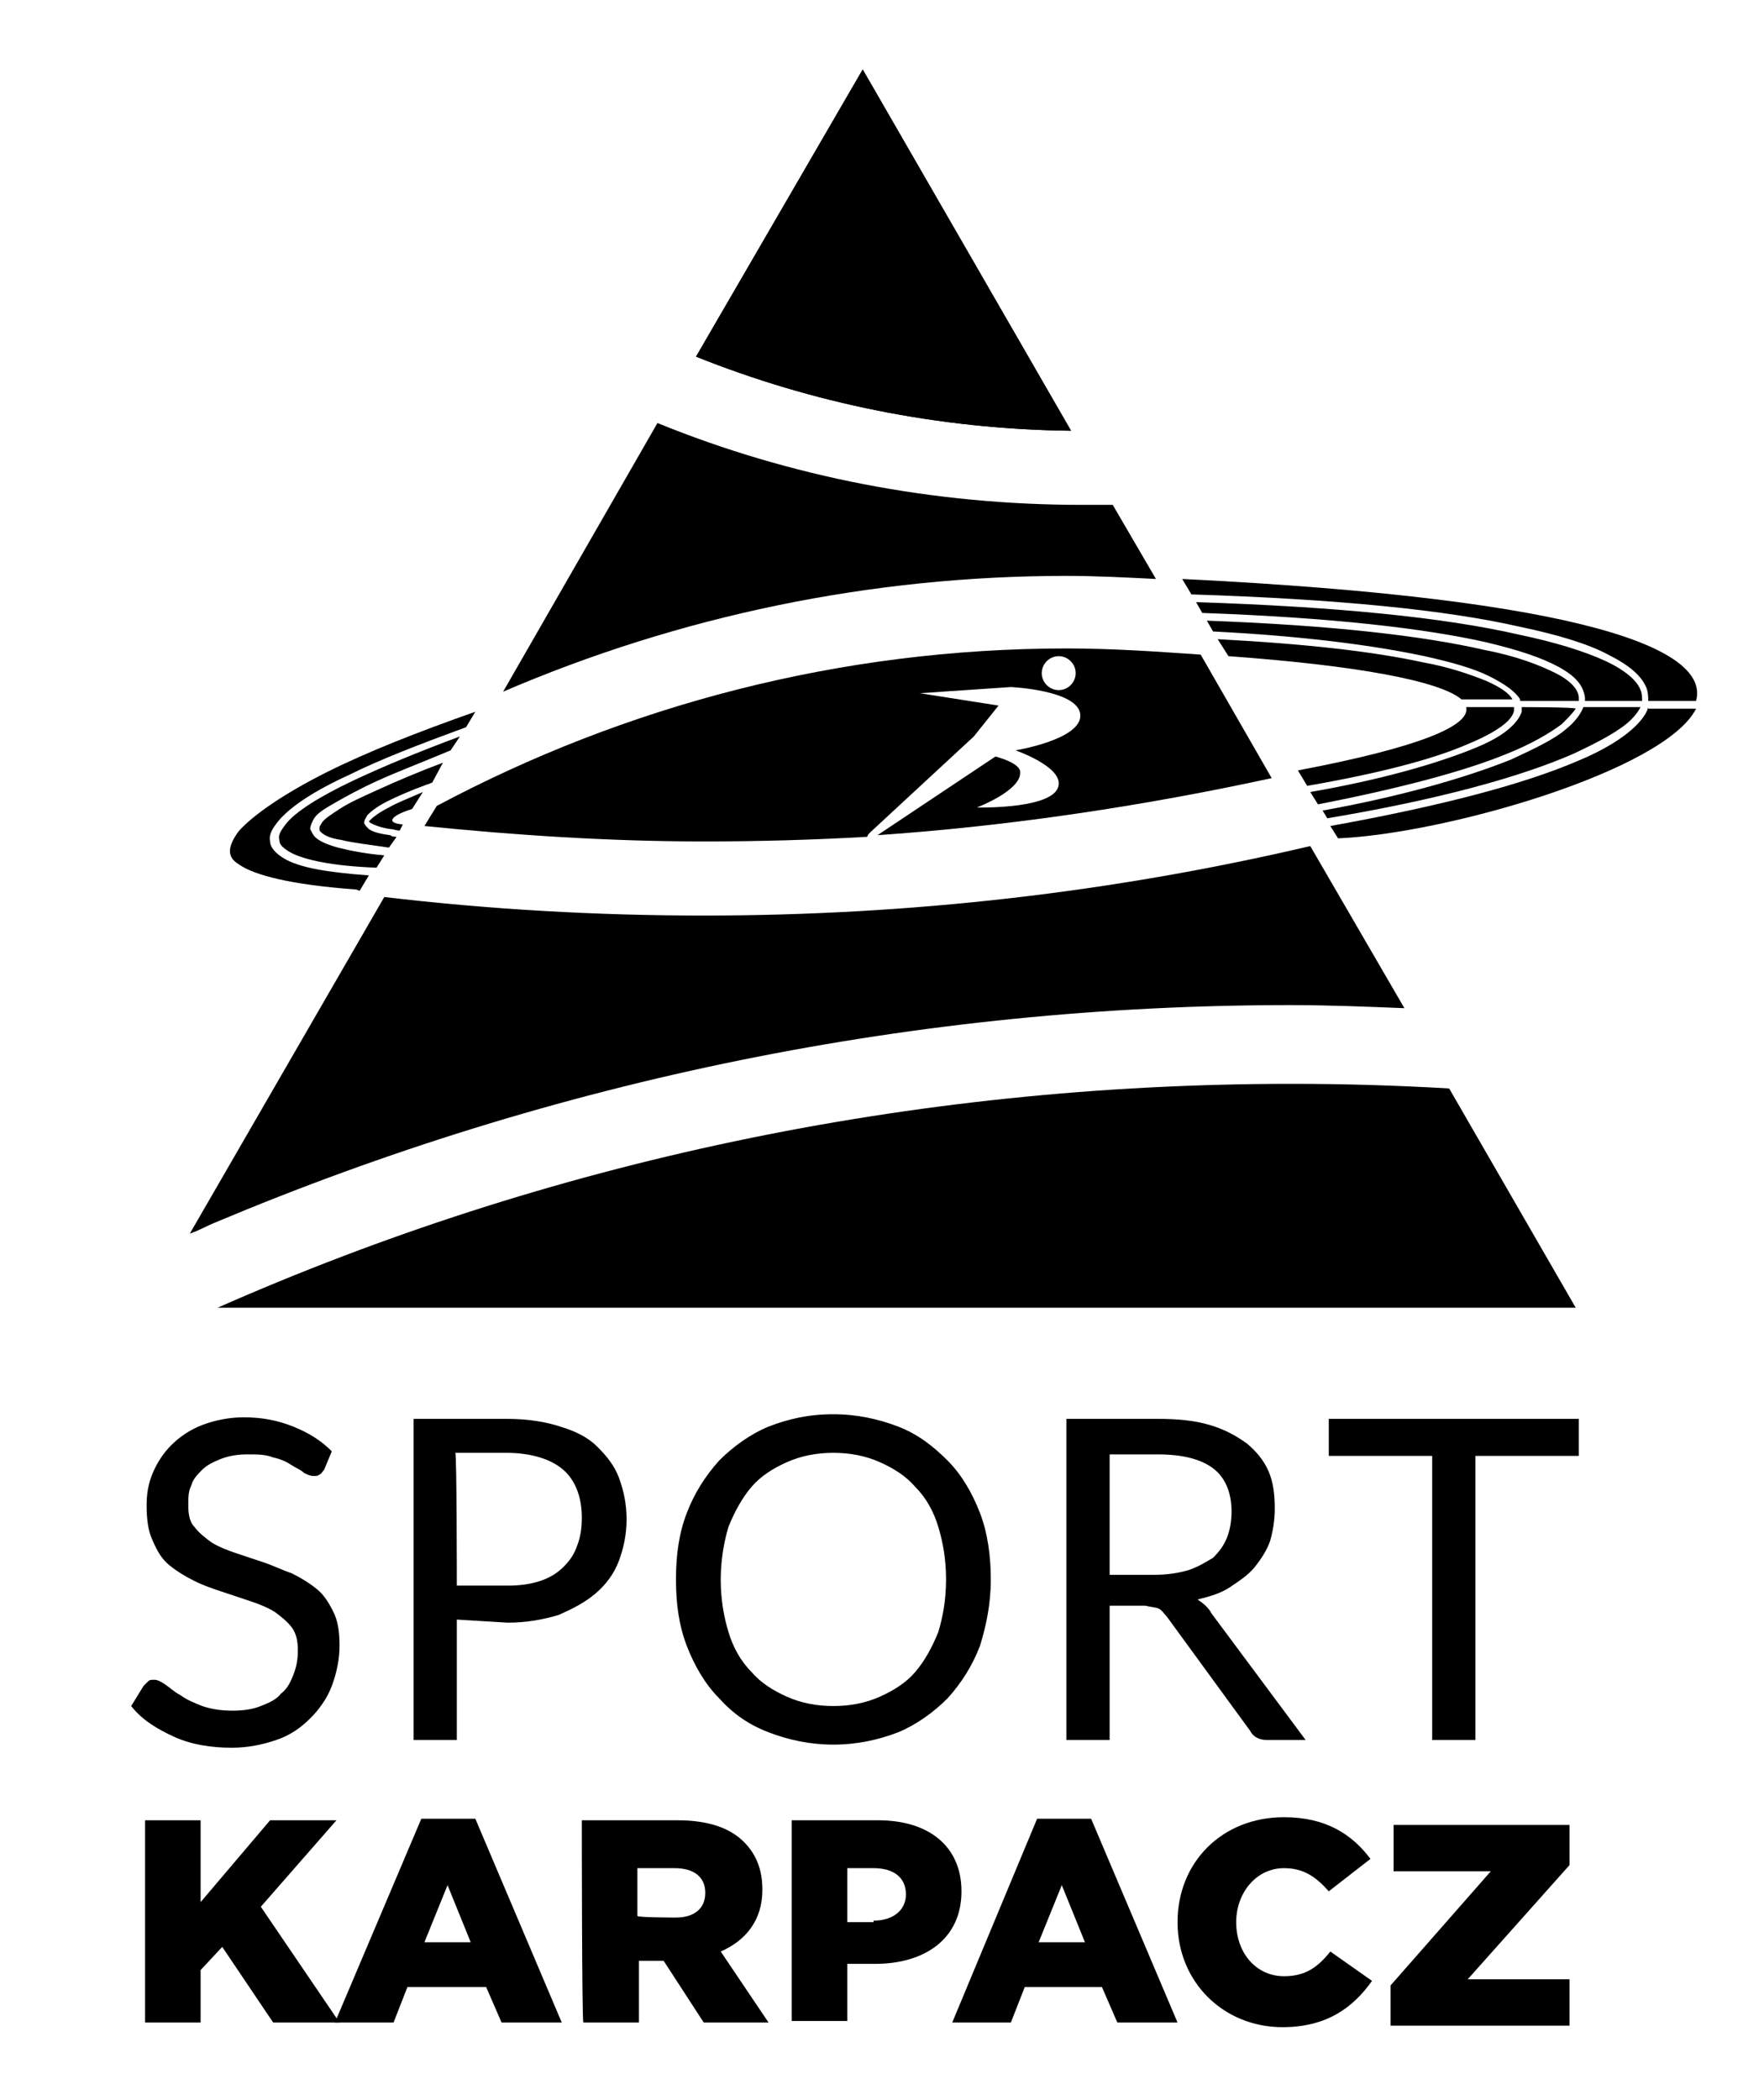 <?xml version="1.0" encoding="utf-8"?>
<!-- Generator: Adobe Illustrator 24.1.1, SVG Export Plug-In . SVG Version: 6.00 Build 0)  -->
<svg version="1.1" id="Layer_1" xmlns="http://www.w3.org/2000/svg" xmlns:xlink="http://www.w3.org/1999/xlink" x="0px" y="0px"
	 width="114.3px" height="136px" viewBox="0 0 114.3 136" style="enable-background:new 0 0 114.3 136;" xml:space="preserve">
<style type="text/css">
	.st0{fill-rule:evenodd;clip-rule:evenodd;}
</style>
<path class="st0" d="M14.1,84.7h88l-8.2-14.2c-3.4-0.2-6.8-0.3-10.2-0.3C58.9,70.2,35.4,75.3,14.1,84.7"/>
<path class="st0" d="M68.6,42.5c0.6,0,1.1,0.5,1.1,1.1c0,0.6-0.5,1.1-1.1,1.1c-0.6,0-1.1-0.5-1.1-1.1C67.5,43,68,42.5,68.6,42.5z
	 M69.1,42c-14.7,0-28.6,3.7-40.8,10.2l-0.8,1.3c5.9,0.6,12,1,18.1,1c3.6,0,7.1-0.1,10.6-0.3c0-0.1,0.1-0.2,0.2-0.3l6.7-6.2l1.6-2
	l-5.1-0.8l5.9-0.4c0,0,4.4,0.2,4.5,1.8c0.1,1.6-4.2,2.3-4.2,2.3s2.9,1,2.8,2.2c-0.1,1.6-5.1,1.5-5.1,1.5l-0.2,0c0,0,2.9-1.1,2.8-2.3
	c0-0.6-1.6-1-1.6-1L57,54c-0.1,0.1-0.2,0.1-0.2,0.1c8.7-0.6,17.3-1.9,25.6-3.7l-4.6-8C74.9,42.2,72.1,42,69.1,42z"/>
<path class="st0" d="M69.1,37.3c1.9,0,3.8,0.1,5.8,0.2l-2.8-4.8c-0.7,0-1.3,0-2,0c-9.6,0-18.9-1.8-27.5-5.3L32.6,44.8
	C44,39.9,56.4,37.3,69.1,37.3"/>
<path class="st0" d="M69.4,27.9L55.9,4.5L45.1,23.1C52.6,26.1,60.8,27.8,69.4,27.9"/>
<path class="st0" d="M13.9,79.2C36,69.9,59.5,65.1,83.6,65.1c2.5,0,4.9,0.1,7.4,0.2l-6.1-10.5c-12.8,3-25.9,4.5-39.3,4.5
	c-7,0-13.9-0.4-20.7-1.2L12.3,79.9C12.9,79.7,13.4,79.4,13.9,79.2"/>
<polygon class="st0" points="9.4,117.9 13,117.9 13,123.2 17.5,117.9 21.8,117.9 16.9,123.5 22,131 17.7,131 14.4,126.1 13,127.6 
	13,131 9.4,131 "/>
<path class="st0" d="M27.3,117.8h3.5l5.6,13.2h-3.9l-1-2.3h-5.1l-0.9,2.3h-3.8L27.3,117.8z M30.5,125.8l-1.5-3.7l-1.5,3.7H30.5z"/>
<path class="st0" d="M37.7,117.9h6.2c2,0,3.4,0.5,4.3,1.4c0.8,0.8,1.2,1.8,1.2,3.1v0c0,2-1.1,3.3-2.7,4l3.1,4.6h-4.2l-2.6-4h-1.6v4
	h-3.6C37.7,131,37.7,117.9,37.7,117.9z M43.8,124.2c1.2,0,1.9-0.6,1.9-1.6v0c0-1-0.7-1.6-2-1.6h-2.4v3.1
	C41.4,124.2,43.8,124.2,43.8,124.2z"/>
<path class="st0" d="M51.3,117.9h5.6c3.3,0,5.4,1.7,5.4,4.6v0c0,3.1-2.4,4.7-5.6,4.7h-1.8v3.7h-3.6V117.9z M56.6,124.4
	c1.3,0,2.1-0.7,2.1-1.7v0c0-1.1-0.8-1.7-2.1-1.7h-1.7v3.5H56.6z"/>
<path class="st0" d="M67.2,117.8h3.5l5.6,13.2h-3.9l-1-2.3h-5l-0.9,2.3h-3.8L67.2,117.8z M70.3,125.8l-1.5-3.7l-1.5,3.7H70.3z"/>
<path class="st0" d="M76.3,124.5L76.3,124.5c0-3.9,2.9-6.8,6.9-6.8c2.7,0,4.4,1.1,5.6,2.7l-2.7,2.1c-0.8-0.9-1.6-1.5-2.9-1.5
	c-1.8,0-3.1,1.6-3.1,3.5v0c0,2,1.3,3.5,3.1,3.5c1.4,0,2.2-0.6,3-1.6l2.7,1.9c-1.2,1.7-2.9,3-5.8,3C79.3,131.3,76.3,128.4,76.3,124.5
	"/>
<polygon class="st0" points="90.1,128.6 96.6,121.2 90.3,121.2 90.3,118.2 101.7,118.2 101.7,120.8 95.1,128.2 101.7,128.2 
	101.7,131.2 90.1,131.2 "/>
<path class="st0" d="M69.4,27.9L55.9,4.5L45.1,23.1C52.6,26.1,60.8,27.8,69.4,27.9"/>
<path d="M27.4,51.3c-0.9,0.4-1.7,0.7-2.2,1c-0.6,0.3-1,0.6-1.2,0.8c-0.1,0.1-0.1,0.1-0.1,0.1c0,0,0,0,0.1,0.1
	c0.2,0.1,0.6,0.3,1.3,0.4c0.2,0,0.4,0.1,0.6,0.1l0.2-0.4c-1.2-0.1-0.7-0.6,0.6-1L27.4,51.3z M28.7,49.4c-1.6,0.6-3,1.2-4.1,1.7
	c-1.1,0.5-2,0.9-2.6,1.3c-0.6,0.4-1.1,0.7-1.2,1c-0.1,0.1-0.1,0.2-0.1,0.3c0,0.1,0,0.1,0.1,0.2c0.2,0.2,0.6,0.4,1.3,0.5
	c0.8,0.2,1.8,0.3,3.1,0.5l0.5-0.7c-0.1,0-0.3,0-0.4-0.1c-0.7-0.1-1.1-0.2-1.4-0.4c-0.1-0.1-0.3-0.3-0.3-0.4c0-0.2,0.1-0.3,0.2-0.5
	c0.3-0.3,0.7-0.6,1.3-0.9s1.5-0.7,2.6-1.1c0.1,0,0.2-0.1,0.3-0.1L28.7,49.4z M29.8,47.7c-2.7,1-5.1,2-7,2.9c-2.1,1-3.7,2-4.3,2.8
	c-0.3,0.4-0.5,0.7-0.4,1c0,0.3,0.2,0.5,0.7,0.8c0.9,0.5,2.8,0.9,5.6,1l0.5-0.8c-1.2-0.1-2.2-0.3-3-0.5c-0.7-0.2-1.2-0.4-1.5-0.7
	c-0.1-0.1-0.2-0.3-0.3-0.5c0-0.2,0.1-0.4,0.2-0.6c0.2-0.4,0.7-0.7,1.4-1.1c0.7-0.4,1.6-0.9,2.7-1.4c1.3-0.6,2.9-1.2,4.8-2L29.8,47.7
	z M30.8,46.1c-3.7,1.3-7,2.6-9.6,3.9c-2.8,1.4-4.8,2.8-5.7,3.8c-0.4,0.5-0.6,1-0.6,1.3c0,0.3,0.1,0.6,0.6,0.9c1,0.7,3.4,1.3,7.4,1.6
	c0.1,0,0.2,0,0.4,0.1l0.6-1c-2.7-0.2-4.5-0.5-5.5-1.1c-0.5-0.3-0.9-0.7-0.9-1.1c-0.1-0.5,0.2-0.9,0.6-1.4c0.8-0.9,2.3-1.9,4.5-2.9
	c2-1,4.6-2,7.6-3.1L30.8,46.1z"/>
<path d="M106.8,45.8c-0.1,0.4-0.4,0.8-0.8,1.2c-0.8,0.8-2.1,1.6-3.8,2.3c-3.5,1.5-8.8,2.9-16,4.2l0.5,0.8c7-0.3,21.2-4.4,23.2-8.4
	H106.8z M102.6,45.8c-0.2,0.5-0.6,1-1.1,1.4c-0.8,0.7-2.1,1.3-3.6,2c-3,1.2-7.2,2.4-12.2,3.3l0.3,0.5c7.2-1.2,12.6-2.7,16-4.2
	c1.7-0.8,3-1.5,3.7-2.2c0.3-0.3,0.5-0.6,0.6-0.8H102.6z M98.6,45.8c0,0.1,0,0.2,0,0.3c-0.1,0.3-0.3,0.6-0.6,0.9
	c-0.6,0.6-1.5,1.1-2.8,1.6c-2.3,0.9-5.7,1.9-10.3,2.7l0.5,0.8c5.1-1,9.4-2.1,12.3-3.3c1.5-0.6,2.7-1.3,3.5-1.9
	c0.4-0.4,0.7-0.7,0.9-1C102.1,45.8,98.6,45.8,98.6,45.8z M95,45.8c0.3,1.2-3,2.6-10.9,4.1l0.6,1c4.6-0.8,8.1-1.7,10.4-2.7
	c1.2-0.5,2.1-1,2.6-1.5c0.2-0.2,0.4-0.5,0.4-0.7c0-0.1,0-0.1,0-0.2C98.1,45.8,95,45.8,95,45.8z M78.9,41.4l0.7,1.1
	c8.3,0.6,13.7,1.6,15.1,2.8H98c-0.2-0.4-0.8-0.8-1.7-1.2c-1-0.4-2.4-0.9-4.1-1.2C89,42.2,84.6,41.7,78.9,41.4z M78.2,40.2l0.4,0.7
	c5.9,0.3,10.4,0.9,13.7,1.6c1.8,0.4,3.2,0.8,4.2,1.3c1,0.5,1.7,1,2,1.5c0,0,0,0.1,0,0.1h3.8c0-0.1,0-0.1,0-0.2
	c0-0.5-0.5-1.1-1.5-1.6c-1-0.5-2.5-1.1-4.6-1.5C92.3,41.2,86.4,40.5,78.2,40.2z M77.5,39l0.4,0.7c8.4,0.3,14.4,1,18.4,1.9
	c2.1,0.5,3.6,1,4.7,1.6s1.6,1.2,1.7,2c0,0.1,0,0.2,0,0.2h3.7c0-0.2,0-0.5-0.1-0.7c-0.2-0.6-1-1.3-2.3-1.9c-1.3-0.6-3.2-1.2-5.6-1.7
	C93.6,40,86.7,39.3,77.5,39z M76.6,37.5l0.6,1c9.4,0.3,16.5,1,21.3,2.1c2.4,0.5,4.4,1.1,5.7,1.8c1.4,0.7,2.2,1.4,2.5,2.2
	c0.1,0.3,0.1,0.6,0.1,0.8h3.1C110.8,42.1,103,38.8,76.6,37.5z"/>
<path d="M102.3,91.9v2.4h-6.7v18.4h-2.8V94.3h-6.7v-2.4L102.3,91.9L102.3,91.9z M71.9,102h2.9c0.8,0,1.5-0.1,2.2-0.3
	c0.6-0.2,1.1-0.5,1.6-0.8c0.4-0.4,0.7-0.8,0.9-1.3c0.2-0.5,0.3-1.1,0.3-1.7c0-1.2-0.4-2.2-1.2-2.8c-0.8-0.6-2-0.9-3.6-0.9h-3.1
	L71.9,102L71.9,102z M71.9,104v8.7h-2.8V91.9h5.9c1.3,0,2.4,0.1,3.4,0.4c1,0.3,1.7,0.7,2.4,1.2c0.6,0.5,1.1,1.1,1.4,1.8
	c0.3,0.7,0.4,1.5,0.4,2.4c0,0.7-0.1,1.4-0.3,2.1c-0.2,0.6-0.6,1.2-1,1.7c-0.4,0.5-1,0.9-1.6,1.3c-0.6,0.4-1.3,0.6-2.1,0.8
	c0.3,0.2,0.7,0.5,0.9,0.9l6.1,8.2h-2.5c-0.5,0-0.9-0.2-1.1-0.6l-5.4-7.4c-0.2-0.2-0.3-0.4-0.5-0.5c-0.2-0.1-0.5-0.1-0.9-0.2
	C74,104,71.9,104,71.9,104z M61.3,102.3c0-1.3-0.2-2.4-0.5-3.4c-0.3-1-0.8-1.9-1.5-2.6c-0.6-0.7-1.4-1.2-2.3-1.6
	c-0.9-0.4-1.9-0.6-3-0.6c-1.1,0-2.1,0.2-3,0.6c-0.9,0.4-1.7,0.9-2.3,1.6c-0.6,0.7-1.1,1.6-1.5,2.6c-0.3,1-0.5,2.2-0.5,3.4
	c0,1.3,0.2,2.4,0.5,3.4c0.3,1,0.8,1.9,1.5,2.6c0.6,0.7,1.4,1.2,2.3,1.6c0.9,0.4,1.9,0.6,3,0.6c1.1,0,2.1-0.2,3-0.6
	c0.9-0.4,1.7-0.9,2.3-1.6c0.6-0.7,1.1-1.6,1.5-2.6C61.1,104.7,61.3,103.6,61.3,102.3z M64.2,102.3c0,1.6-0.3,3-0.7,4.3
	c-0.5,1.3-1.2,2.4-2.1,3.4c-0.9,0.9-2,1.7-3.2,2.2c-1.3,0.5-2.7,0.8-4.2,0.8c-1.5,0-2.9-0.3-4.2-0.8c-1.3-0.5-2.3-1.2-3.2-2.2
	c-0.9-0.9-1.6-2.1-2.1-3.4c-0.5-1.3-0.7-2.7-0.7-4.3c0-1.6,0.2-3,0.7-4.3c0.5-1.3,1.2-2.4,2.1-3.4c0.9-0.9,2-1.7,3.2-2.2
	c1.3-0.5,2.6-0.8,4.2-0.8c1.5,0,2.9,0.3,4.2,0.8c1.3,0.5,2.3,1.3,3.2,2.2c0.9,0.9,1.6,2.1,2.1,3.4C64,99.3,64.2,100.8,64.2,102.3z
	 M29.6,102.7h3.3c0.8,0,1.5-0.1,2.1-0.3c0.6-0.2,1.1-0.5,1.5-0.9c0.4-0.4,0.7-0.8,0.9-1.4c0.2-0.5,0.3-1.1,0.3-1.8
	c0-1.3-0.4-2.4-1.2-3.1c-0.8-0.7-2.1-1.1-3.7-1.1h-3.3C29.6,94.1,29.6,102.7,29.6,102.7z M29.6,104.9v7.8h-2.8V91.9h6.1
	c1.3,0,2.5,0.2,3.4,0.5c1,0.3,1.8,0.7,2.4,1.3c0.6,0.6,1.1,1.2,1.4,2c0.3,0.8,0.5,1.7,0.5,2.7c0,1-0.2,1.9-0.5,2.7
	c-0.3,0.8-0.8,1.5-1.5,2.1c-0.7,0.6-1.5,1-2.4,1.4c-1,0.3-2.1,0.5-3.3,0.5L29.6,104.9L29.6,104.9z M21,95.2
	c-0.1,0.1-0.2,0.3-0.3,0.3c-0.1,0.1-0.2,0.1-0.4,0.1c-0.2,0-0.4-0.1-0.6-0.2c-0.2-0.2-0.5-0.3-0.8-0.5c-0.3-0.2-0.7-0.4-1.2-0.5
	c-0.5-0.2-1-0.2-1.7-0.2c-0.6,0-1.2,0.1-1.7,0.3c-0.5,0.2-0.9,0.4-1.2,0.7c-0.3,0.3-0.6,0.6-0.7,1c-0.2,0.4-0.2,0.8-0.2,1.3
	c0,0.6,0.1,1.1,0.4,1.4c0.3,0.4,0.7,0.7,1.1,1c0.5,0.3,1,0.5,1.6,0.7c0.6,0.2,1.2,0.4,1.8,0.6c0.6,0.2,1.2,0.5,1.8,0.7
	c0.6,0.3,1.1,0.6,1.6,1c0.5,0.4,0.8,0.9,1.1,1.5c0.3,0.6,0.4,1.3,0.4,2.2c0,0.9-0.2,1.8-0.5,2.6c-0.3,0.8-0.8,1.5-1.4,2.1
	c-0.6,0.6-1.3,1.1-2.2,1.4c-0.9,0.3-1.8,0.5-2.9,0.5c-1.3,0-2.6-0.2-3.7-0.7c-1.1-0.5-2.1-1.1-2.8-2l0.8-1.3
	c0.1-0.1,0.2-0.2,0.3-0.3c0.1-0.1,0.2-0.1,0.4-0.1c0.2,0,0.4,0.1,0.7,0.3c0.3,0.2,0.6,0.5,1,0.7c0.4,0.3,0.9,0.5,1.4,0.7
	c0.6,0.2,1.2,0.3,2,0.3c0.7,0,1.3-0.1,1.8-0.3c0.5-0.2,1-0.4,1.3-0.8c0.4-0.3,0.6-0.7,0.8-1.2c0.2-0.5,0.3-1,0.3-1.6
	c0-0.6-0.1-1.1-0.4-1.5c-0.3-0.4-0.7-0.7-1.1-1c-0.5-0.3-1-0.5-1.6-0.7c-0.6-0.2-1.2-0.4-1.8-0.6c-0.6-0.2-1.2-0.4-1.8-0.7
	c-0.6-0.3-1.1-0.6-1.6-1c-0.5-0.4-0.8-0.9-1.1-1.6c-0.3-0.6-0.4-1.4-0.4-2.3c0-0.7,0.1-1.4,0.4-2.1c0.3-0.7,0.7-1.3,1.2-1.8
	c0.5-0.5,1.2-1,2-1.3c0.8-0.3,1.7-0.5,2.7-0.5c1.2,0,2.2,0.2,3.2,0.6c1,0.4,1.8,0.9,2.5,1.6L21,95.2z"/>
</svg>
